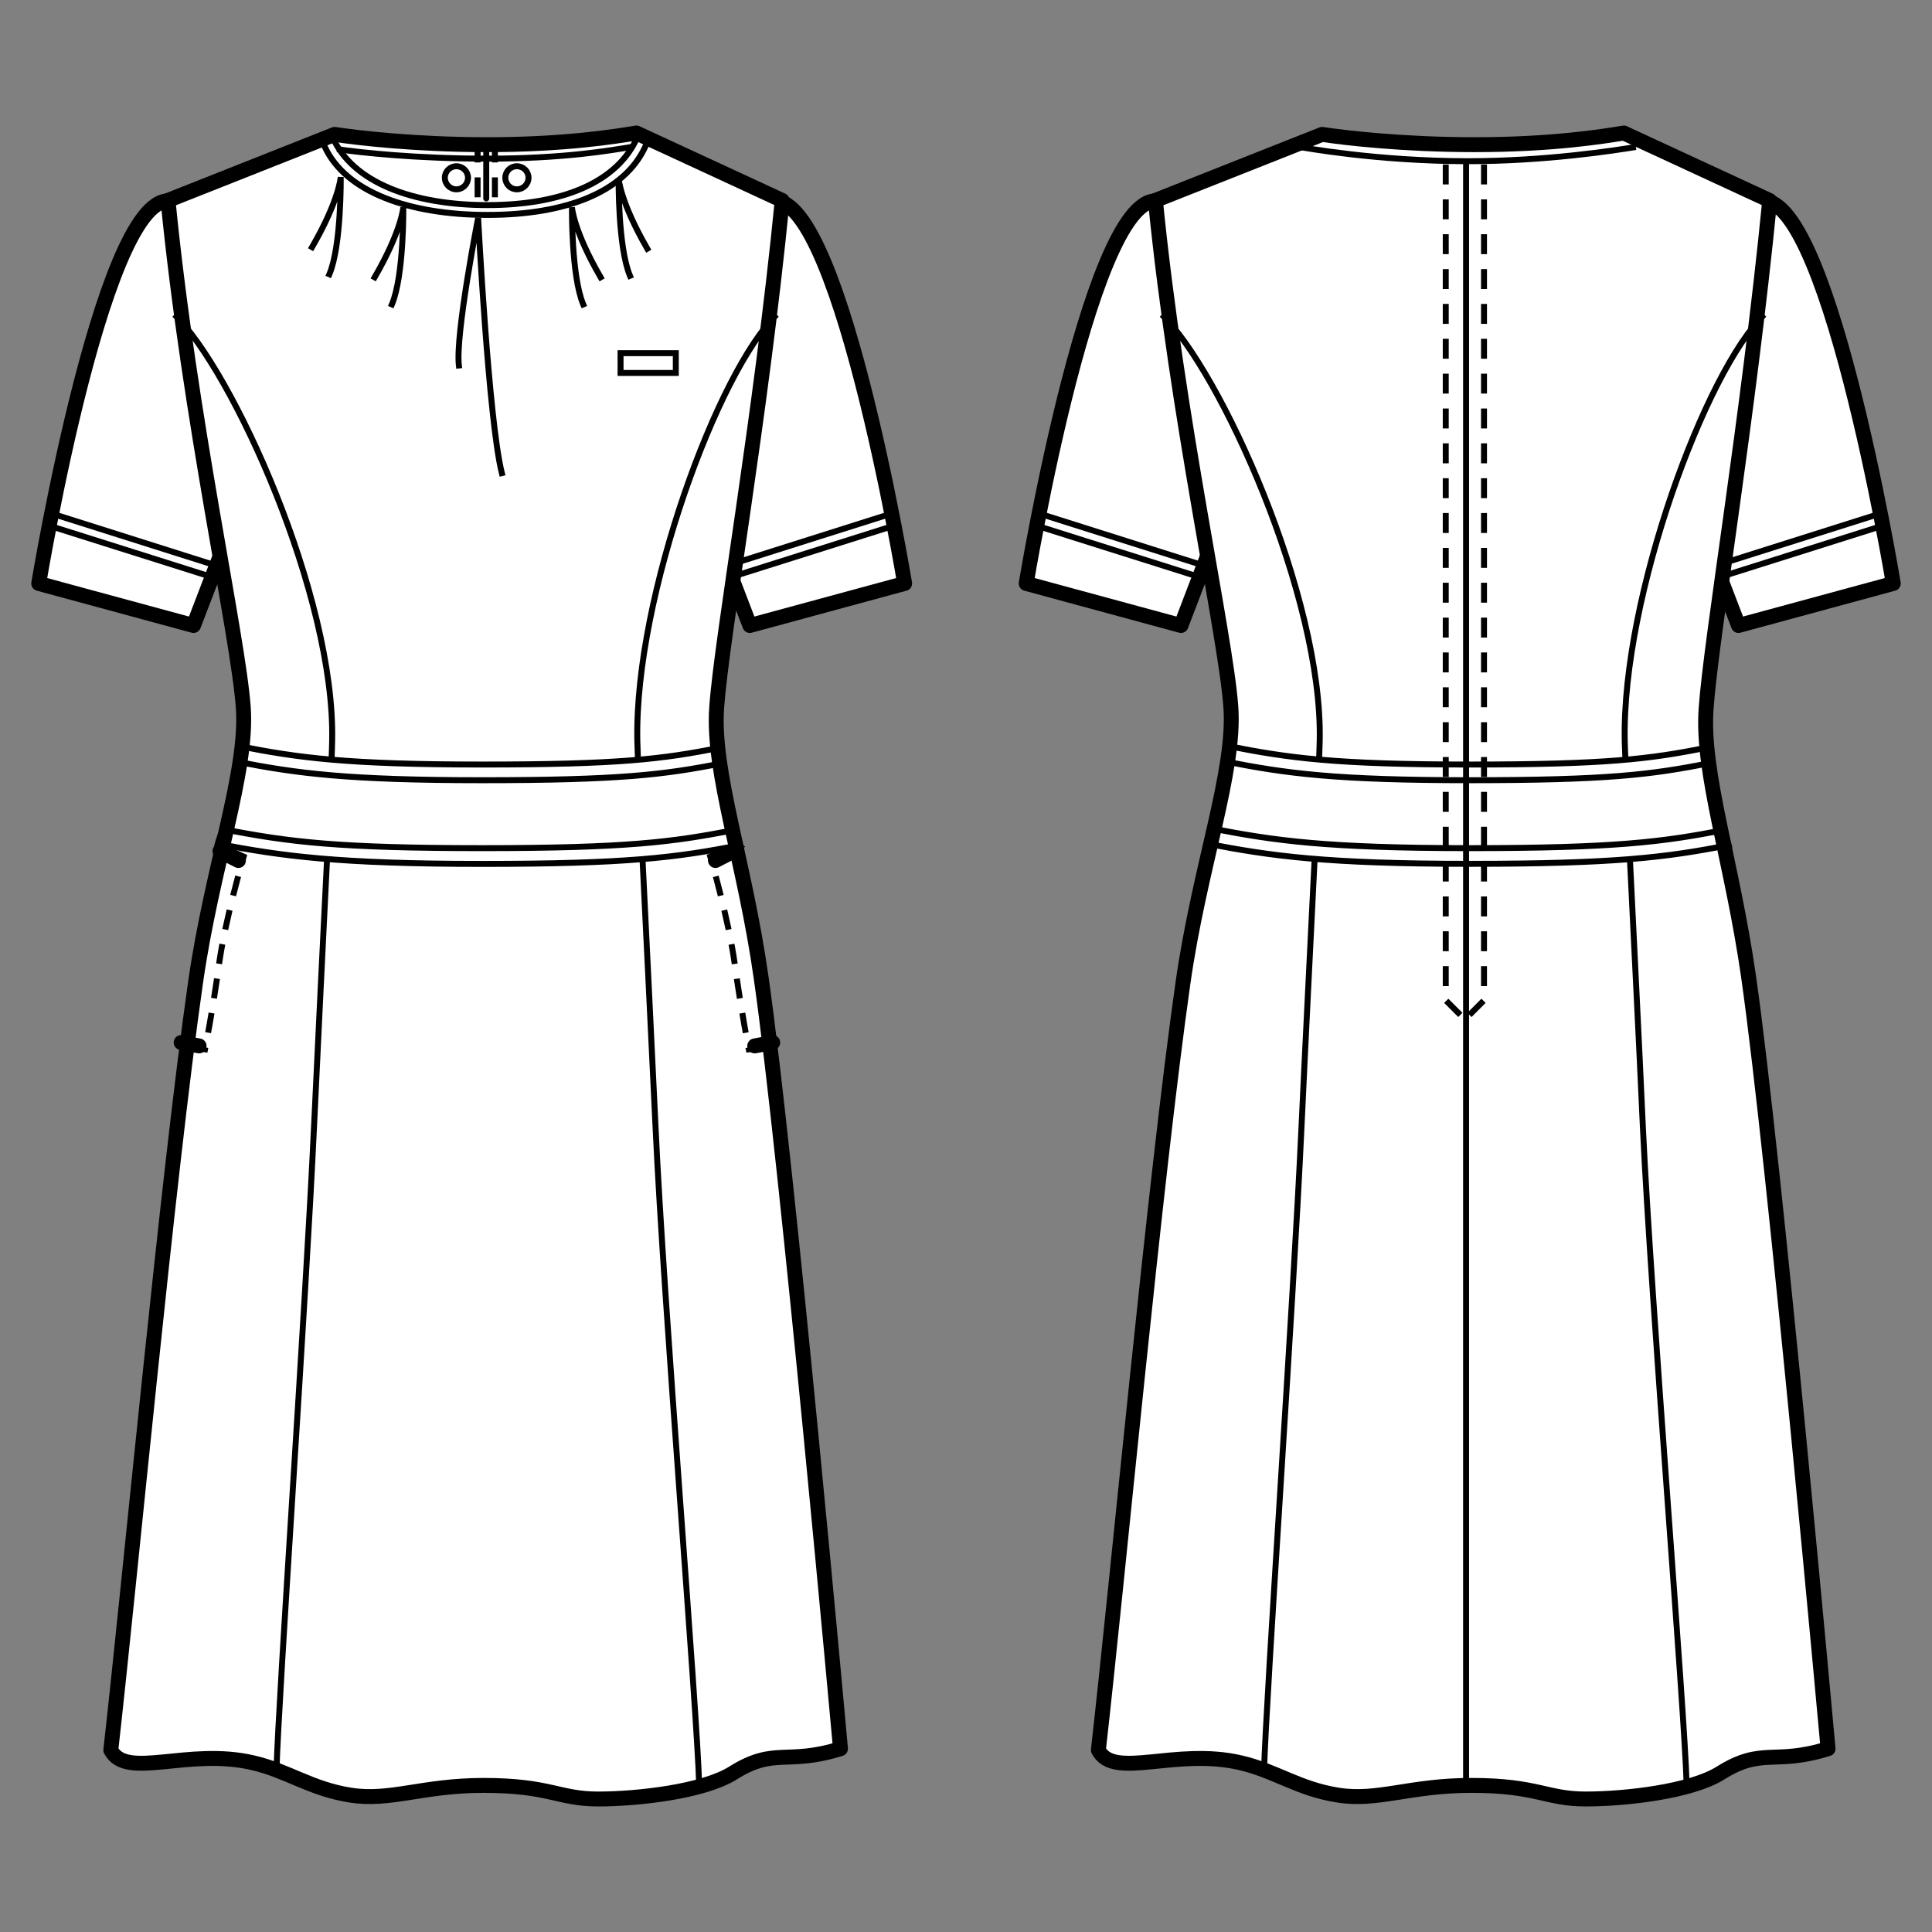 <?xml version="1.0" encoding="UTF-8"?>
<svg id="_レイヤー_1" data-name="レイヤー_1" xmlns="http://www.w3.org/2000/svg" version="1.1" viewBox="0 0 250 250">
  <rect x="0" y="0" width="250" height="250" fill="#808080" stroke="none"/>
  <!-- Generator: Adobe Illustrator 30.0.0, SVG Export Plug-In . SVG Version: 2.1.1 Build 123)  -->
  <defs>
    <style>
      .st0 {
        stroke-dasharray: 2.58 1.93;
      }

      .st0, .st1, .st2, .st3, .st4, .st5, .st6 {
        fill: none;
        stroke: #000;
      }

      .st0, .st1, .st2, .st3, .st6 {
        stroke-width: .77px;
      }

      .st1, .st3, .st4, .st5 {
        stroke-linejoin: round;
      }

      .st7 {
        fill: #fff;
      }

      .st2 {
        stroke-linecap: square;
        stroke-linejoin: bevel;
      }

      .st3, .st4 {
        stroke-linecap: round;
      }

      .st4, .st5 {
        stroke-width: 1.93px;
      }
    </style>
  </defs>
  <path class="st7" d="M22.74,26.2c-8.92-3.97-17.73,49.3-17.73,49.3l20.03,5.44,5.16-13.45s.85-36.07-1.44-37.78c-2.28-1.72-6.01-3.51-6.01-3.51"/>
  <path class="st5" d="M22.74,26.2c-8.92-3.97-17.73,49.3-17.73,49.3l20.03,5.44,5.16-13.45s.85-36.07-1.44-37.78c-2.28-1.72-6.01-3.51-6.01-3.51Z"/>
  <path class="st6" d="M6.36,68.03c-.87,4.49-1.36,7.46-1.36,7.46l20.03,5.44,2.39-6.26-21.06-6.65Z"/>
  <line class="st6" x1="27.92" y1="73.17" x2="6.88" y2="66.51"/>
  <path class="st7" d="M99.33,26.2c8.92-3.97,17.73,49.3,17.73,49.3l-20.03,5.44-5.15-13.45s-.86-36.07,1.43-37.78c2.29-1.72,6.01-3.51,6.01-3.51"/>
  <path class="st5" d="M99.33,26.2c8.92-3.97,17.73,49.3,17.73,49.3l-20.03,5.44-5.15-13.45s-.86-36.07,1.43-37.78c2.29-1.72,6.01-3.51,6.01-3.51Z"/>
  <path class="st6" d="M115.7,68.03c.88,4.49,1.36,7.46,1.36,7.46l-20.03,5.44-2.39-6.26,21.05-6.65Z"/>
  <line class="st6" x1="94.15" y1="73.17" x2="115.19" y2="66.51"/>
  <path class="st7" d="M82.35,17.21c-2.7.44-9.22,1.51-19.29,1.51-9.24,0-16.74-.87-19.76-1.33l-21.56,8.54c2.79,28.28,9.08,56.31,9.74,65.6.61,8.35-4.03,20.57-6.18,35.63-3.64,25.49-8.43,76.84-10.96,99.3,1.99,3.86,9.96-.33,18.38,1.64,4.52,1.04,7.47,3.38,12.64,4.19,5.18.81,9.27-1.26,17.24-1.26,8.55,0,9.67,1.76,14.79,1.76s13.63-.95,17.47-3.37c5.4-3.39,6.94-.96,13.9-3.14,0,0-6.86-75.92-10.27-99.79-2.14-15.07-6.36-26.6-5.75-34.95.66-9.29,5.7-37.32,8.48-65.6l-18.84-8.72Z"/>
  <path class="st5" d="M82.35,17.21c-2.7.44-9.22,1.51-19.29,1.51-9.24,0-16.74-.87-19.76-1.33l-21.56,8.54c2.79,28.28,9.08,56.31,9.74,65.6.61,8.35-4.03,20.57-6.18,35.63-3.64,25.49-8.43,76.84-10.96,99.3,1.99,3.86,9.96-.33,18.38,1.64,4.52,1.04,7.47,3.38,12.64,4.19,5.18.81,9.27-1.26,17.24-1.26,8.55,0,9.67,1.76,14.79,1.76s13.63-.95,17.47-3.37c5.4-3.39,6.94-.96,13.9-3.14,0,0-6.86-75.92-10.27-99.79-2.14-15.07-6.36-26.6-5.75-34.95.66-9.29,5.7-37.32,8.48-65.6l-18.84-8.72Z"/>
  <path class="st1" d="M81.8,19c-2.71.44-8.67,1.53-18.74,1.53-9.24,0-16.41-.79-19.44-1.23"/>
  <path class="st0" d="M29.83,110.08l1.7.76s-2.39,8.1-3.19,13.95c-.8,5.86-1.81,10.99-1.81,10.99l-1.89-.27"/>
  <line class="st4" x1="25.76" y1="135.34" x2="23.44" y2="134.9"/>
  <line class="st4" x1="28.46" y1="110.14" x2="30.85" y2="111.35"/>
  <path class="st0" d="M93.6,110.08l-1.69.76s2.38,8.1,3.17,13.95c.81,5.86,1.81,10.99,1.81,10.99l1.89-.27"/>
  <line class="st4" x1="97.66" y1="135.34" x2="99.99" y2="134.9"/>
  <line class="st4" x1="94.94" y1="110.14" x2="92.58" y2="111.35"/>
  <path class="st6" d="M42.32,111.2c-.49,9.93-1.14,22.89-1.69,34.69-1.06,22.88-4.6,73.76-4.85,83.17"/>
  <path class="st6" d="M22.57,40.71c7.47,7.15,20.81,36.44,20.41,55.15-.01.55-.03,1.3-.07,2.21"/>
  <path class="st6" d="M83.14,111.13c.48,9.95,1.14,22.94,1.69,34.76,1.05,22.88,5.4,75.62,5.64,85.04"/>
  <path class="st6" d="M100.5,40.71c-7.48,7.15-18.41,36.44-18.03,55.15.02.59.04,1.43.08,2.45"/>
  <path class="st3" d="M82.49,17.72c-2.58,5.89-9.78,8.82-19.42,8.82s-17.48-2.93-20.05-8.82"/>
  <path class="st2" d="M83.49,19c-2.71,5.87-10.28,8.81-20.4,8.81s-18.35-2.94-21.06-8.81"/>
  <line class="st3" x1="62.92" y1="18.44" x2="62.92" y2="25.68"/>
  <line class="st0" x1="64.04" y1="18.44" x2="64.04" y2="25.68"/>
  <line class="st0" x1="61.8" y1="18.44" x2="61.8" y2="25.68"/>
  <path class="st6" d="M62.41,100.96c17.63,0,23.58-.71,31.05-2.2-.13-.69-.21-1.35-.31-2.01-7.41,1.49-13.21,2.18-30.73,2.18s-23.79-.87-31.41-2.37c-.08.66-.15,1.32-.29,2.01,7.67,1.5,14.3,2.39,31.7,2.39Z"/>
  <path class="st6" d="M95.64,109.36c-.18-.66-.37-1.34-.54-1.98-7.93,1.58-14.08,2.37-32.69,2.37s-25.01-.79-33.6-2.47c-.17.64-.47,1.23-.64,1.9,8.23,1.59,15.61,2.61,34.25,2.61s25.15-.82,33.23-2.42Z"/>
  <path class="st2" d="M42.62,35.49c1.57-3.7,1.47-12.58,1.47-12.58,0,0-.2,3.02-3.71,9.07"/>
  <path class="st2" d="M50.71,39.39c1.57-3.7,1.48-12.57,1.48-12.57,0,0-.21,3.02-3.71,9.06"/>
  <path class="st2" d="M75.47,39.39c-1.56-3.7-1.46-12.57-1.46-12.57,0,0,.2,3.02,3.71,9.06"/>
  <path class="st2" d="M81.52,35.69c-1.57-3.71-1.47-12.57-1.47-12.57,0,0,.21,3.01,3.71,9.06"/>
  <path class="st2" d="M59.38,47.29c-.47-3.99,2.49-19.08,2.49-19.08,0,0,1.36,26.24,3.07,33.01"/>
  <path class="st6" d="M57.56,23c0-.83.68-1.49,1.5-1.49s1.5.66,1.5,1.49-.68,1.5-1.5,1.5-1.5-.67-1.5-1.5Z"/>
  <path class="st6" d="M65.39,23c0-.83.66-1.49,1.49-1.49s1.51.66,1.51,1.49-.68,1.5-1.51,1.5-1.49-.67-1.49-1.5Z"/>
  <rect class="st6" x="80.3" y="45.7" width="7.15" height="2.56"/>
  <path class="st7" d="M227.26,26.2c8.94-3.97,17.73,49.3,17.73,49.3l-20.03,5.44-5.15-13.45s-.85-36.07,1.43-37.78c2.29-1.72,6.01-3.51,6.01-3.51"/>
  <path class="st5" d="M227.26,26.2c8.94-3.97,17.73,49.3,17.73,49.3l-20.03,5.44-5.15-13.45s-.85-36.07,1.43-37.78c2.29-1.72,6.01-3.51,6.01-3.51Z"/>
  <path class="st6" d="M243.64,68.03c.87,4.49,1.36,7.46,1.36,7.46l-20.03,5.44-2.38-6.26,21.05-6.65Z"/>
  <line class="st6" x1="222.08" y1="73.17" x2="243.13" y2="66.51"/>
  <path class="st7" d="M150.52,26.2c-8.93-3.97-17.73,49.3-17.73,49.3l20.03,5.44,5.14-13.45s.86-36.07-1.41-37.78c-2.3-1.72-6.02-3.51-6.02-3.51"/>
  <path class="st5" d="M150.52,26.2c-8.93-3.97-17.73,49.3-17.73,49.3l20.03,5.44,5.14-13.45s.86-36.07-1.41-37.78c-2.3-1.72-6.02-3.51-6.02-3.51Z"/>
  <path class="st6" d="M134.14,68.03c-.88,4.49-1.36,7.46-1.36,7.46l20.03,5.44,2.39-6.26-21.06-6.65Z"/>
  <line class="st6" x1="155.71" y1="73.17" x2="134.66" y2="66.51"/>
  <path class="st7" d="M210.14,17.21c-2.71.44-9.22,1.51-19.31,1.51-9.21,0-16.73-.87-19.75-1.33l-21.57,8.54c2.81,28.28,9.1,56.24,9.76,65.54.61,8.35-4.04,20.62-6.19,35.69-3.63,25.49-8.41,76.84-10.95,99.3,1.98,3.86,9.96-.33,18.38,1.64,4.53,1.04,7.47,3.38,12.64,4.19,5.18.81,9.26-1.26,17.24-1.26,8.55,0,9.66,1.76,14.79,1.76s13.63-.95,17.47-3.37c5.4-3.39,6.95-.96,13.9-3.14,0,0-6.87-75.92-10.27-99.79-2.15-15.07-6.12-26.46-5.51-34.8.66-9.3,5.45-37.47,8.23-65.74l-18.84-8.72Z"/>
  <path class="st5" d="M210.14,17.21c-2.71.44-9.22,1.51-19.31,1.51-9.21,0-16.73-.87-19.75-1.33l-21.57,8.54c2.81,28.28,9.1,56.24,9.76,65.54.61,8.35-4.04,20.62-6.19,35.69-3.63,25.49-8.41,76.84-10.95,99.3,1.98,3.86,9.96-.33,18.38,1.64,4.53,1.04,7.47,3.38,12.64,4.19,5.18.81,9.26-1.26,17.24-1.26,8.55,0,9.66,1.76,14.79,1.76s13.63-.95,17.47-3.37c5.4-3.39,6.95-.96,13.9-3.14,0,0-6.87-75.92-10.27-99.79-2.15-15.07-6.12-26.46-5.51-34.8.66-9.3,5.45-37.47,8.23-65.74l-18.84-8.72Z"/>
  <path class="st6" d="M170.11,111.2c-.49,9.93-1.15,22.89-1.7,34.69-1.05,22.88-4.59,73.76-4.84,83.17"/>
  <path class="st6" d="M150.34,40.71c7.49,7.15,20.83,36.44,20.43,55.15-.01.55-.04,1.3-.07,2.21"/>
  <path class="st6" d="M210.91,111.13c.48,9.95,1.15,22.94,1.68,34.76,1.07,22.88,5.42,75.62,5.66,85.04"/>
  <path class="st6" d="M228.29,40.71c-7.48,7.15-18.43,36.44-18.05,55.15.01.59.05,1.43.09,2.45"/>
  <path class="st6" d="M190.19,100.96c17.65,0,23.48-.71,30.95-2.2-.14-.69-.22-1.35-.32-2.01-7.41,1.49-13.1,2.18-30.63,2.18s-23.53-.87-31.15-2.37c-.11.66-.16,1.32-.29,2.01,7.67,1.5,14.06,2.39,31.44,2.39Z"/>
  <path class="st6" d="M223.68,109.36c-.2-.66-.37-1.34-.54-1.98-7.92,1.58-14.33,2.37-32.95,2.37s-25.35-.98-33.44-2.56c-.18.65-.36,1.32-.55,1.98,8.24,1.59,15.34,2.61,33.99,2.61s25.41-.82,33.49-2.42Z"/>
  <path class="st1" d="M211.68,19.02c-2.71.44-11.65,1.84-21.72,1.84-11.79,0-21.34-1.77-21.8-1.84"/>
  <polyline class="st0" points="192.03 21.29 192.03 129.44 189.5 131.98"/>
  <polyline class="st0" points="187.08 21.29 187.08 129.44 189.62 131.98"/>
  <line class="st6" x1="189.71" y1="231.02" x2="189.71" y2="20.97"/>
</svg>